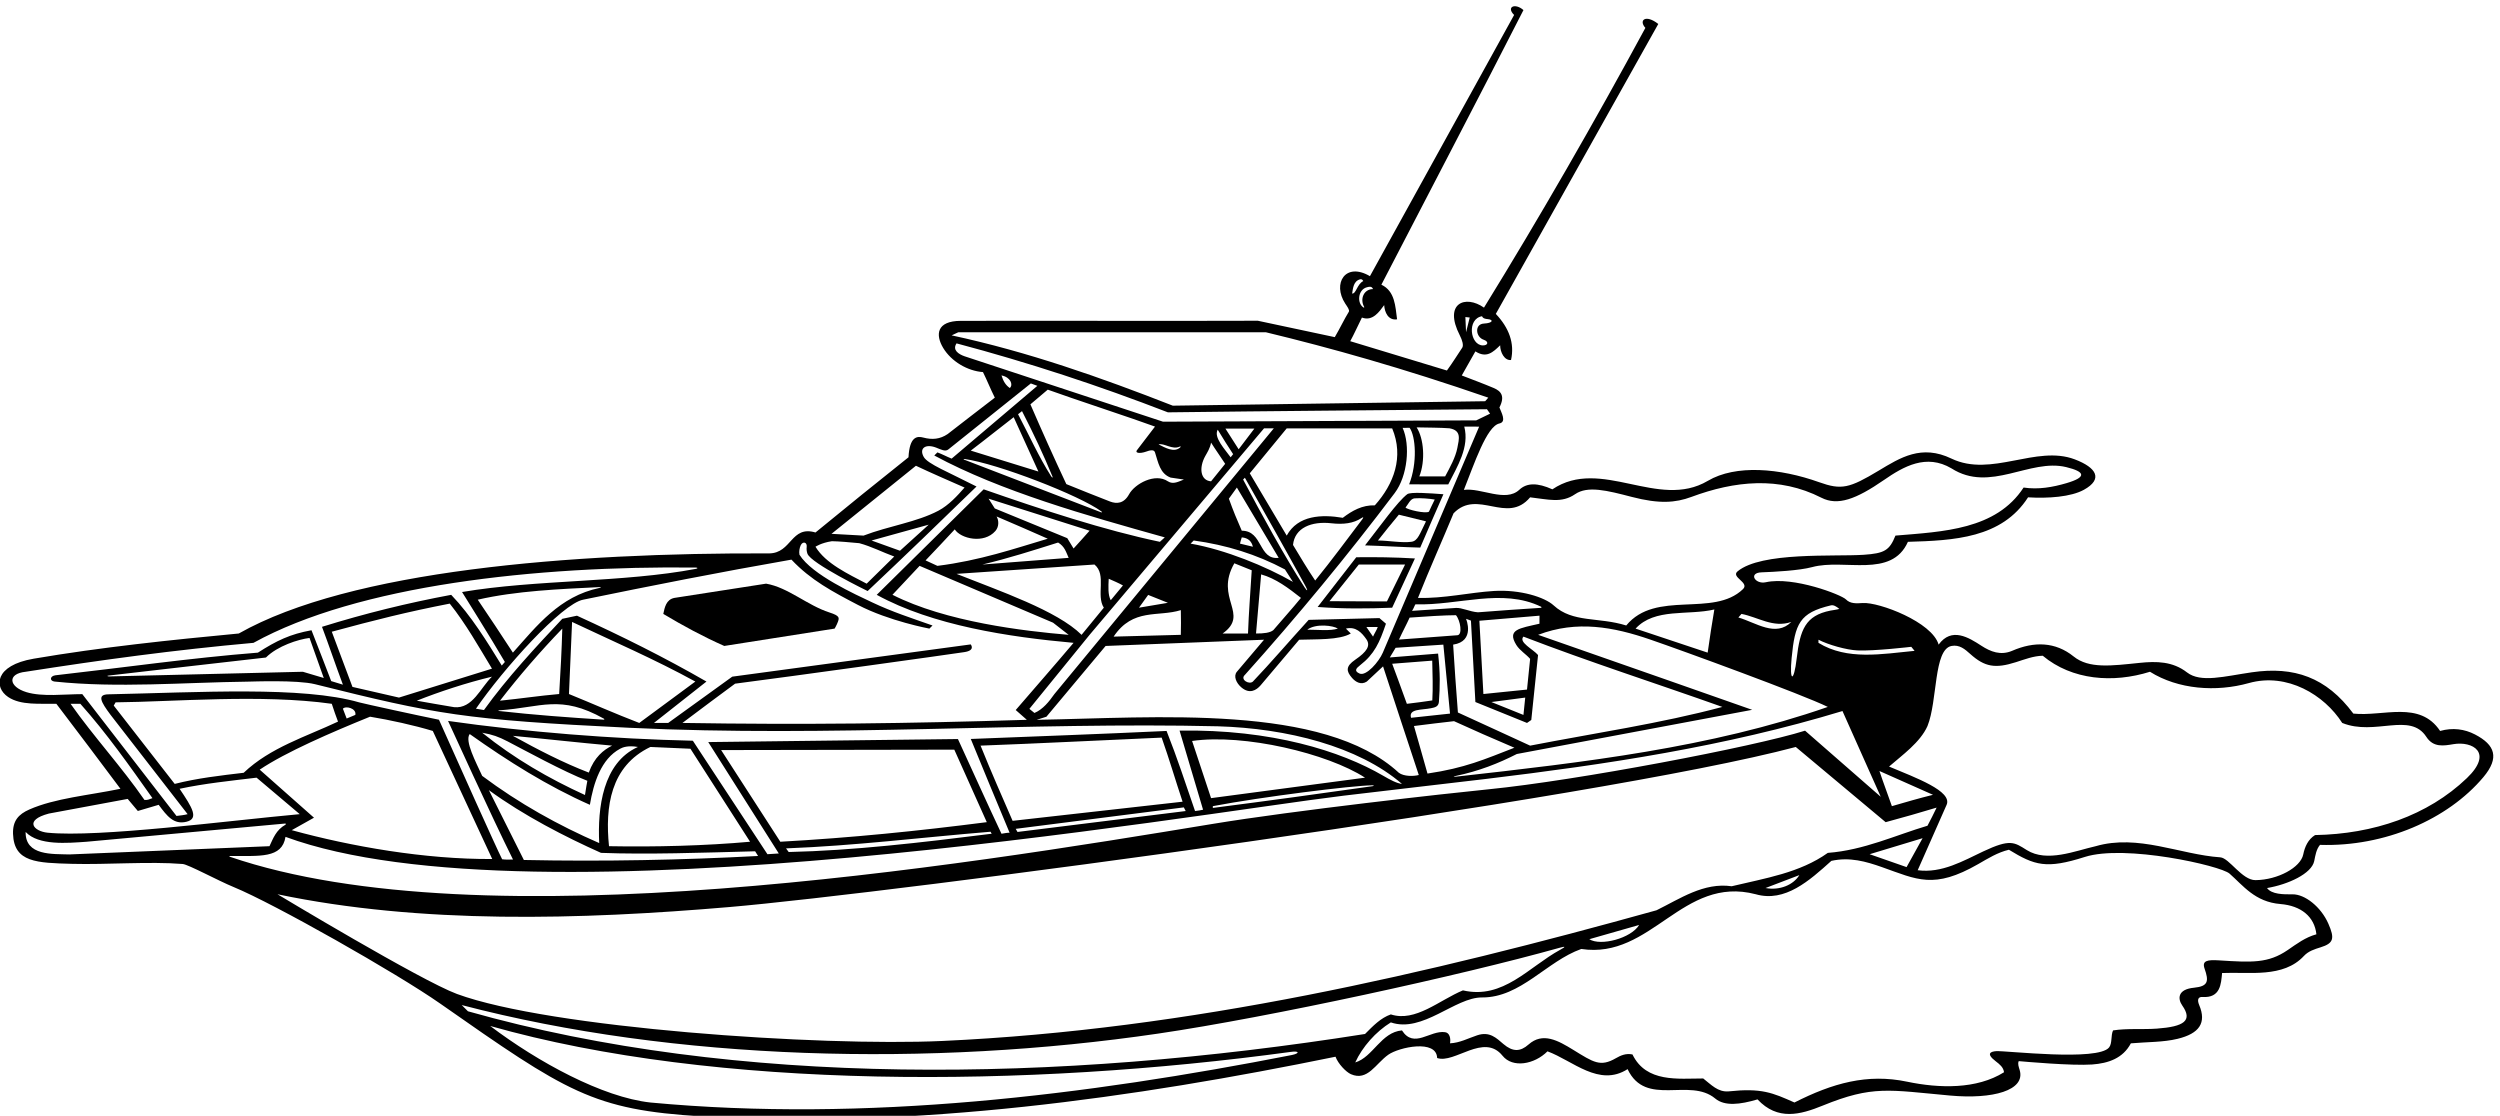 <?xml version="1.0" encoding="UTF-8" standalone="no"?>
<svg xmlns:inkscape="http://www.inkscape.org/namespaces/inkscape" xmlns:sodipodi="http://sodipodi.sourceforge.net/DTD/sodipodi-0.dtd" xmlns="http://www.w3.org/2000/svg" xmlns:svg="http://www.w3.org/2000/svg" version="1.1" id="svg1" width="696.542" height="310.888" viewBox="0 0 696.542 310.888">
  <defs id="defs1"></defs>
  <g id="g1" transform="translate(-54.629,-361.683)">
    <path id="path1" d="m 5595.5,3681.84 c -21.8,11.34 -46.73,14.79 -73.07,7.35 -42.88,64.32 -118.38,29.83 -181.77,36.36 -56.66,76.36 -124.29,99.33 -212.49,86.54 -57.3,-8.3 -107.08,-22.64 -135.99,-0.24 -29.98,23.24 -63.99,23.6 -99.17,19.97 -58.94,-6.09 -106.06,-12.61 -138.25,13.36 -38.35,30.93 -82.96,31.93 -129.08,11.8 -23.98,-10.09 -44.97,-1.82 -64.12,10.65 -26.79,17.44 -62.53,39.75 -89.69,2.4 -13.44,47.4 -124.94,89.36 -158.92,87.14 -12.9,-0.84 -26.03,-1.86 -35.2,7.57 -9.52,9.78 -110.27,48.71 -167.92,35.97 -22.44,-4.95 -37.33,19.75 -8.75,20.77 25.96,0.92 78.8,3.64 106.01,10.98 67.54,18.24 165.98,-24.46 200.46,52.91 96.01,2.79 196.69,7.45 251.69,93.22 42.01,-2.55 89.81,0.76 117.09,15.87 40.44,22.39 26.67,46.28 -19.34,63.71 -80.77,30.61 -174.6,-38.46 -258.09,1.51 -62.93,30.35 -107.24,2.09 -152.51,-25.14 -61.58,-37.04 -78.03,-40.99 -124.81,-24.26 -82.24,29.4 -174.7,37.48 -233.27,2.81 -103.99,-61.55 -223.52,50.91 -325.57,-17.73 -31.28,14.08 -53.44,13.91 -69.24,-0.91 -28.87,-27.08 -80.06,4.75 -116.18,-0.29 21.57,53.95 47.7,133.52 74.49,139.16 15.69,3.46 3.73,23.31 0,33.56 12.17,23.55 3.58,34.13 -11.91,40.71 -21.29,9.05 -46.23,18.2 -66.97,26.29 l 28.54,50.46 c 23.31,-14.92 36.7,-1.91 51.87,12.76 0,-14.67 9.11,-32.37 22.76,-30.85 7.88,34.79 -4.04,67.26 -31.86,96.59 l 340.36,607.39 c -27.02,21.11 -41.47,7.59 -27.03,-8.2 -105.34,-194.82 -222.52,-398.67 -338.11,-586.03 -38.73,27.34 -85.49,9.73 -50.61,-58.18 5.42,-10.54 8.03,-20.73 5.15,-25.62 -8.65,-12.8 -20.79,-32.52 -32.19,-47.95 l -202.53,61.45 c 8.1,14.66 15.18,30.85 24.49,49.48 22.37,-8.39 36.36,12.12 46.61,26.11 0.93,-14.92 8.39,-32.63 27.03,-29.83 -3.73,27.03 -4.06,58.92 -32.89,72.58 93.73,181.27 200.78,385.37 297.63,575.28 -17.83,15.56 -36.51,6.63 -19.58,-10.26 l -302.02,-547.18 c -51.57,30.33 -79.15,-15.33 -51.76,-57.38 4.32,-6.62 9.47,-13.19 7.64,-17.02 -9.79,-15.76 -18.39,-34.47 -29.52,-53.31 l -161.27,34.35 c -196.64,-0.73 -411.44,0.22 -622.11,-0.24 -51.32,-0.11 -53.44,-29.36 -36.95,-56.76 17.1,-28.43 51.21,-48.32 83.31,-50.56 8.09,-16.18 15.51,-34.92 24.83,-53.57 -33.26,-25.32 -66.13,-51.12 -98.8,-76.27 -15.88,-10.75 -32.28,-12.38 -51.17,-7.3 -13.27,3.56 -28.6,1.79 -30.87,-41.34 -64.32,-51.12 -131.08,-105.23 -194.83,-157.54 -51.55,15.39 -49.53,-43.28 -96.94,-43.81 -415.13,1.68 -877.72,-35.63 -1111.157,-167.79 -142.367,-13.5 -288.754,-28.73 -429.605,-52.77 -82.582,-14.1 -83.684,-60.07 -53.578,-80.27 26.746,-17.95 66.503,-13.46 100.992,-14.25 47.824,-62.68 89.488,-118.38 134.234,-178.04 -66.59,-13.79 -137.051,-19.62 -190.848,-43.37 -22.691,-10.01 -35.105,-23.67 -34.152,-51.17 2.086,-59.85 49.793,-60.63 123.926,-62.69 71.789,-1.99 161.418,5.4 231.578,-0.31 12.184,-1.21 74.066,-34.93 106.637,-48.29 84.89,-34.83 341.933,-180.57 432.583,-244.03 264.8,-185.36 319.9,-222.87 549.16,-236.43 449.57,-26.6 905.37,38.82 1326.54,125.03 5.42,-14.74 22,-32.13 32.31,-36.62 35.02,-15.25 51.63,22.04 78.4,40.9 22.07,15.55 101.15,32.89 102.17,-6.99 36.55,-12.68 97.97,53.31 137,4.77 21.24,-26.41 66.67,-18.3 94.18,9.21 53.14,-19.57 108.14,-75.5 167.8,-37.28 38.01,-80.44 129.67,-16.71 183.56,-61.56 19.89,-16.56 51.91,-12.71 88.63,-1.83 42.05,-44.97 89.59,-32.13 136.43,-13.05 105.22,42.85 138.01,32.81 267.19,21.09 89.29,-8.1 158.09,10.77 145.59,53.29 -2.01,6.86 -4.61,13.13 -2.02,18.84 10.25,-0.93 112.2,-10.06 153.68,-7.05 34.34,2.5 64.76,13.09 81.23,44.33 35.32,3.05 67.47,2.12 97.73,9.42 45.84,11.07 61.17,33.55 45.4,70.81 -4.88,11.55 -1.86,17.44 6.85,16.87 37.82,-2.46 38.95,27.43 41.12,50.19 57.17,2.6 128.04,-10.91 171.44,35.81 9.46,10.19 22.38,14.15 34.93,18.05 27.21,8.48 29.96,18.3 16.24,49.52 -15.58,35.46 -49.34,61.88 -75.12,61.49 -18.86,-0.29 -43.96,-0.11 -53.34,13.17 43.85,7.35 93.48,30 98.86,56.61 2.41,11.93 4.23,24.33 12.07,33.81 135.6,-4.28 267.8,53.26 342.3,141.92 34.29,40.8 24.4,67.55 -17.55,89.37 z m -2080.04,876.14 c 1.63,-4.6 6.86,-5.66 12.06,-6.09 12.68,-1.18 10.55,-8.34 -8.06,-9.26 -20.25,-1.01 -17.54,-28.23 -0.83,-33.84 11.75,-3.93 9.39,-12.22 -1.69,-11.96 -26.81,0.63 -33.52,55.81 -1.48,61.15 z m -25.84,-2.72 -7.72,-30.84 -1.38,31.85 z m -202.55,59.58 c -19.36,0 -27.92,-20.76 -18.62,-37.2 0.55,-0.98 -0.16,-2.06 -1.07,-1.52 -14.45,8.56 -12.2,37.49 6.64,42.45 5.21,1.42 10.26,2.8 13.05,-3.73 z m -27.03,20.51 c 3.73,0.94 5.59,-1.87 6.53,-3.73 -13.05,-6.52 -14.92,-27.03 -23.31,-26.1 1.87,11.19 2.8,26.1 16.78,29.83 z m 1041.82,-777.47 c 34.84,-1.61 112.75,7.56 112.75,7.56 l 6.92,-8.46 c -68.05,-6.52 -140.94,-20.37 -201.35,16.78 v 6.53 c 20.9,-10.74 58.32,-21.33 81.68,-22.41 z m -1655.3,235.14 -151.84,62.26 -13.05,20.51 211.61,-67.12 c -11.19,-13.05 -22.44,-24.76 -33.56,-37.29 z m 2.9,-41.21 -180.84,-13.99 c 55,13.06 105.59,29.32 158.72,46.09 13.98,-8.39 16.69,-20.23 22.12,-32.1 z m -153.5,56.29 c 7.56,8.7 7.63,21.58 2.49,30.4 37.86,-16.15 73.77,-31.83 107.2,-46.61 -69.34,-20.62 -142.67,-45.91 -231.18,-56.86 l -24.77,11.46 c 17.69,18.21 41.97,44.5 61.13,64.98 12.57,-19.65 61.16,-30.95 85.13,-3.37 z m 120.76,-192.09 32.74,-25.47 c -92.92,7.77 -257.28,27.03 -369.14,83.9 l 56.86,60.59 z m -202.17,102.24 c 96.95,6.52 192.04,13.05 288.98,19.57 26.1,-21.43 2.8,-64.31 19.58,-90.42 -14.85,-18.24 -32.55,-39.48 -46.61,-56.86 -51.18,50.76 -171.54,91.72 -261.95,127.71 z m 278.73,-127.71 365.41,432.53 h 20.51 l -459.56,-556.51 c -11.19,-15.85 -24.15,-32.24 -41.86,-39.7 l -10.62,8.6 z m 40.08,117.46 c 10.3,-4.5 19.91,-8.54 29.83,-13.99 l -25.6,-30.97 c -6.07,11.13 -5.05,28.83 -4.23,44.96 z m -147.28,224.65 -141.69,43.81 c 30.22,22.9 61.57,48.26 89.9,70.01 z m -42.64,120.01 8.28,6.52 c 25.69,-50.08 44.66,-90.78 63.71,-136.81 1.4,-3.38 -0.54,-3.05 -2.84,0.57 -26.06,41.13 -45.49,84.91 -69.15,129.72 z m 174.93,-203.84 c 1.77,-1.32 0.74,-2.27 -1.25,-1.5 -95.71,36.69 -190.49,73.39 -286.32,110.07 -1.99,0.76 -1.85,1.86 0.4,1.55 68.71,-9.51 241.4,-76.21 287.17,-110.12 z m -73.83,57.48 c -26.81,57.15 -50.58,110.25 -75.24,167.11 l 36.35,30.76 c 48.48,-17.71 182.52,-61.66 224.66,-77.37 l -36.36,-47.54 c -7.97,-8.49 4.77,-9.48 17.48,-5.01 6.29,2.21 16.69,5.89 18.88,-1.52 6.91,-21.42 10.33,-44.38 32.71,-52.77 l 27.88,-4.09 c -10.26,-3.73 -22.37,-11.19 -33.56,-3.73 -26.87,18.23 -69.42,-5.3 -81.31,-27.08 -10.97,-20.1 -26.3,-20.23 -39.47,-15.4 -28.3,10.85 -60.67,24 -92.02,36.64 z m 193.22,83.21 c 11.42,3.26 29.24,-12.01 44.14,-4.67 2.14,1.05 3.06,0.02 1.29,-1.61 -12.99,-11.93 -32.55,-0.18 -45.43,6.28 z m 156.24,-20.5 -5.22,-6.53 c -11.47,16.14 -36.36,41.95 -27.04,57.79 10.51,-17.88 22.15,-35.58 32.26,-51.26 z m -16.18,53.61 h 60.69 l -32.96,-43.36 z m -0.51,-73.83 -29.55,-36.65 c -22.12,1.48 -26.16,28.02 -11.92,53.33 3.98,7.16 9.75,15.84 11.92,27.77 9.32,-14.91 21.46,-31.81 29.55,-44.45 z m 19.22,-208.37 36.41,-14.67 c -3.26,-52.89 -6.06,-86.48 -7.81,-132.41 H 2972 c 57.79,41.02 -17.95,73.24 24.53,147.08 z m -91.65,41.22 6.53,6.52 c 68.05,-9.32 131.43,-28.89 191.09,-60.59 l 16.78,-26.1 c -56.5,32.38 -140.76,67.12 -214.4,80.17 z m 107.2,27.03 c -10.49,23.79 -17.57,40.99 -27.03,67.12 5.59,7.46 9.96,13.82 16.77,23.3 l 87.63,-147.28 c -42.85,-4.81 -32.63,56.86 -77.37,56.86 z m 23.31,-33.56 -27.04,6.53 c 0.82,3.79 2.34,8.85 3.73,13.05 13.78,-1.17 20.51,-8.39 23.31,-19.58 z m 17.28,-57.95 c 30.85,-8.6 57.29,-28.74 83.39,-49.25 -19.17,-23.58 -37.88,-43.81 -57.84,-67.45 -6.84,-5.69 -19.99,-7.21 -36.31,-7.12 z m -37.79,198.71 3.73,3.73 c 38.31,-67.67 91.41,-161.93 127.11,-227.22 5.47,-10 3.94,-11.59 -1.97,-2.5 -41.97,64.61 -92.1,156.53 -128.87,225.99 z m 104.54,-137.01 c 3.54,35.9 38.74,50.13 80.52,45.38 24.99,-2.85 46.33,-0.17 62.7,10.85 4.12,2.77 5.14,1.78 2.03,-2.32 -32.02,-42.11 -63.7,-85.41 -98.78,-128.5 -15.62,23 -31.8,50.31 -46.47,74.59 z m 104.26,56.84 c -43.8,7.46 -94.14,5.6 -117.45,-37.28 l -77.37,130.5 77.37,94.15 h 220.93 c 24.9,-59.62 3.73,-116.52 -36.36,-161.27 -26.1,0.93 -47.54,-11.18 -67.12,-26.1 z m -339.26,-193.39 c 0.51,-18.24 0.34,-36.39 -0.05,-51.77 l -140.76,-3.73 c 40.51,60.56 93.27,40.58 140.81,55.5 z m -87.67,5.09 19.23,26.77 41.36,-16.51 z m -193.89,-228.38 123.98,148.22 331.85,13.05 c -18.64,-22.38 -36.87,-43.18 -56.87,-67.12 -7.74,-9.26 -1.11,-23.81 9.42,-32.74 17.23,-14.63 31.31,-6.03 40.28,4.29 29.97,35.2 53.24,63.01 80.81,95.57 34.63,1.33 84.19,-1.2 108.13,13.05 l -10.25,10.25 c 20.66,5 33.2,-8.33 42.93,-22.34 9.35,-13.47 0.97,-26.23 -23.41,-42.87 -20.29,-13.85 -18.96,-23.98 -6.64,-38.11 7.69,-8.83 19.05,-15.3 30.93,-7.61 l 34.04,31.81 c 23.27,-72.32 50.94,-154.33 74.85,-227.58 -11.63,-3.03 -31.36,-3.03 -41.77,4.68 -157.49,145.52 -510.49,115.18 -758.79,110.93 z m 546.4,182.32 c 18.21,13.66 55.13,8.6 64.17,2.25 -16.63,-5.28 -41.79,-2.25 -64.17,-2.25 z m 123.91,5.57 c 7.08,0 16.69,0 23.77,0 -2.03,-6.07 -7.07,-13.57 -9.87,-20.1 z m 208.73,17.19 c 3.67,-1.51 7.22,-2.53 10.25,-3.73 l 9.32,-170.59 108.14,-43.81 8.98,6.23 14.16,136.04 c -10.26,12.12 -41.48,26.81 -30.6,38.57 137.96,-53.13 277.79,-97.88 416.68,-147.28 -128.64,-34.49 -268.47,-55 -402.7,-81.1 -50.65,22.92 -100.72,46.69 -151.29,69.45 -3.54,47.03 -7.59,100.13 -9.97,142.15 46.89,7.04 27.03,54.07 27.03,54.07 z m 53.13,-174.32 70.85,9.33 -3.73,-36.36 z m 52.28,119.43 c 7.07,-11.4 20.41,-19.31 28.82,-29.01 l -6.52,-64.32 c -30.77,-2.79 -60.59,-6.52 -91.36,-9.32 -2.79,50.34 -5.6,103.16 -8.4,153.49 l 125.93,10.63 c 0,-6.07 0,-11.64 -0.07,-16.83 -41.75,-9.7 -68.71,-11.89 -48.4,-44.64 z m -80.49,68.55 c -17.44,1.23 -33.71,10.07 -46.53,9.1 l -91.54,-6.07 c 3.54,4.97 4.55,9.61 7.08,13.66 89.79,-2.75 181.18,34.52 263.06,-4.91 1.43,-0.69 1.37,-2.32 -0.09,-2.42 -40.64,-2.63 -89.51,-5.95 -131.98,-9.36 z m -46.02,-6.07 c 9.32,-11.19 14.16,-40.97 3.03,-41.98 l -122.39,-9.1 c 8.1,17.7 15.68,31.35 22.26,46.02 29.26,2.27 75.76,5.11 97.1,5.06 z m -26.44,-61.66 13.98,-144.48 c -27.96,-2.8 -53.64,-6 -81.61,-8.8 -5.81,19.24 22.35,16.05 41.9,20.08 8.39,1.73 15.25,3.19 16.41,12.95 2.38,33.22 2.88,60.02 -1.67,101.49 l -101.15,-8.09 12.14,20.23 z m -76.44,-123.98 c -8.89,25.32 -30.76,83.9 -30.76,83.9 l 83.89,6.53 c 0.69,-29.2 1.7,-56.51 0.18,-83.32 -16.18,-2.53 -35.91,-5.05 -53.31,-7.11 z m 14.88,-46.5 c 30.34,4.05 59.7,7.24 83.95,10.12 36.95,-17.04 82.43,-36.92 126.43,-55.63 -62.45,-24.24 -103.17,-42.48 -182.06,-54.11 -6.58,22.75 -22.25,79.39 -28.32,99.62 z m 87.58,-104.63 c 48.8,10.35 88.88,26.06 127.86,45.97 159.1,29.85 493.09,92.55 493.09,92.55 0,0 -315.07,110.76 -448.42,157.1 81.11,31.09 158.43,16.37 234.45,-9.74 69.89,-24.01 319.27,-115.17 372.4,-141.27 -245.76,-85.56 -510.19,-116.02 -778.53,-146.05 -6.47,-0.72 -6.9,0.15 -0.85,1.44 z m 376.68,308.67 c 40.08,43.81 109.99,27.04 164.99,40.09 -4.67,-26.66 -9.73,-60.54 -13.98,-90.43 z m 409.17,48.69 c 5.43,1.28 11.09,-2.02 17.67,-7.44 -4.55,-1.52 -15.04,-2.81 -18.71,-3.54 -52.39,-10.46 -63.57,-39.91 -70.63,-100.16 -6.01,-51.3 -15.51,-49.5 -10.61,0.91 7.01,72.18 16.58,94.69 82.28,110.23 z m -82.91,-34.71 c -32.63,-32.62 -73.9,-1.56 -110.93,9.33 l 6.52,7.46 c 34.5,-6.53 66.42,-29.98 104.41,-16.79 z m -547.19,261.02 c 37.82,-4.2 65.84,-12.98 94.25,6.61 26.21,18.06 66.65,7.85 118.59,-5.7 57.72,-15.07 91.78,-12.36 124.77,-0.12 91.07,33.82 183.99,43.52 272.61,-1.64 34.04,-17.35 72.04,-3.59 131.2,37.27 40.87,28.22 88.42,55.52 141.35,24.17 80.85,-51.74 163.79,21.31 240.33,2.71 39.18,-9.52 44,-20.8 0.57,-33.58 -29.03,-8.54 -59.22,-13.88 -89.89,-9.22 -57.79,-88.55 -168.72,-92.29 -268.46,-100.67 -12.38,-30.95 -22.93,-37.26 -66.47,-40.19 -61.81,-4.16 -214.29,6.67 -264.25,-34.69 -14.73,-12.19 25.71,-23.34 11.35,-37.22 -62.18,-60.13 -182.72,-0.87 -244.6,-76.2 -58.15,18.2 -112.01,5.14 -152.09,42.1 -18.46,17.03 -69.71,33.61 -125.23,30.19 -51.12,-3.15 -104.47,-16.07 -158.94,-14.5 24.62,61.72 50.8,119.89 74.52,177.2 50.34,52.2 111.92,-24.32 160.39,33.48 z m -308.55,-325.34 c -8.12,-19.17 -34.87,-49.91 -48.74,-43.82 -12.01,5.27 -7.34,10.89 0.98,17.33 30.2,23.42 40.84,47.5 54.29,87.09 l -13.7,11.77 -148.21,-3.73 c -41.31,-45.33 -79.53,-90.08 -116.81,-129.23 -7.83,-7.3 -27.6,4.4 -16.78,13.98 109.55,122.23 215.58,250.61 313.82,380.88 27.16,36 32.99,100.38 16.6,136.62 6.57,0 11.63,0.08 14.67,0.08 12.68,-17.67 16.68,-73.42 -1.02,-118.42 l 81.93,-0.18 c 19.22,38.11 44.75,78.3 33.56,121.18 l 31.17,-0.13 z m 70.78,471.9 c 23.77,-0.51 49.56,-0.51 68.71,-1.93 25.49,-4.43 20.39,-22 16.63,-41.04 -3.95,-20.01 -15.1,-40.17 -25.61,-59.78 h -54.07 c 13.05,32.62 9.51,79.49 -5.66,102.75 z m -960.07,199.27 h 644.13 c 135.79,-32.78 285.94,-74.78 466.09,-137.03 l -6.53,-7.46 -654.39,-9.32 c -150.08,58.73 -302.95,112.8 -463.29,147.29 z m 13.05,-50.33 c -12.36,4.3 -26.11,13.05 -16.79,27.03 151.02,-40.08 298.3,-88.56 442.79,-144.49 222.79,2.8 437.07,4.43 668.37,6.53 l 6.52,-9.33 -28.95,-14.01 -656.19,-2.77 z m 94.86,-66.5 c -8.16,5.43 -13.66,13.65 -17.5,26.41 19.01,-3.66 25.02,-19.46 17.5,-26.41 z m -196.74,-162.85 c 30.86,-14.67 67.27,-30.35 101.88,-45.65 -14.89,-17.06 -33.13,-37.08 -54.81,-48.53 -45.64,-24.09 -103.66,-31.8 -156.8,-52.14 l -67.12,3.72 z m 26.81,-123.4 -60.18,-54.62 -59.58,21.44 z m -202.76,-34.66 c 15.13,-0.24 37.38,-2.26 57.29,-4.13 25.11,-6.74 49.02,-19.13 73.25,-27.94 l -57.8,-56.87 c -38.9,20.43 -85.93,42.17 -107.2,77.37 0,0 12.16,8.32 34.46,11.57 z m -84.79,-38.6 c 40.35,-42.93 86.36,-67.26 139.25,-94.87 64.77,-33.81 149.72,-49.62 149.72,-49.62 l 6.53,6.53 c -44.04,15.59 -84.09,28.35 -126.29,48.37 -34.57,16.39 -126.05,57.46 -152.43,99.84 -1.32,6.56 0.23,14.93 2.73,20.02 4.34,8.85 13.66,6.2 12.42,-3.57 -0.64,-5.05 -0.02,-9.8 1.53,-14.2 7.16,-20.42 126.14,-78.32 126.14,-78.32 75.9,71.6 157.24,150 228.08,218.99 -58.96,30.19 -102.22,47.31 -110.49,61.84 -10.32,18.16 3.48,28.24 25.77,19.7 10.14,-3.88 19.5,-9.41 26.1,-3.53 l 172.42,137.93 c 3.53,-1.51 9.6,-3.54 13.65,-5.05 L 2404.3,4259.68 c -10.61,4.28 -19.57,9.32 -29.83,13.05 l -6.52,-6.52 c 139.03,-75.08 319.73,-125.85 482.86,-171.52 l -10.25,-9.32 c -116.11,24.34 -247.1,67.33 -369.14,109.99 -65.08,-64.41 -224.05,-221.02 -224.05,-221.02 116.85,-64.22 277.18,-88.46 412.35,-100.58 -40.08,-47.54 -81.1,-94.15 -121.18,-140.76 l 23.3,-20.5 c -249.37,-7.75 -466.55,-10.66 -721.5,-6.53 48.29,36.41 73.92,55.28 110.33,82.26 120.37,15.5 446.77,60.94 480.11,66.08 24.11,3.54 13.49,16.18 13.49,16.18 l -499.53,-67.57 -134.24,-96.95 h -29.82 l 109.99,86.69 c -87.68,50.52 -176.18,94.52 -271.26,137.97 l -30.76,-6.53 c -53.7,-57.15 -115.9,-123.9 -164.06,-191.1 l -16.79,2.8 c 56.87,82.97 180.26,220.16 224.66,228.38 144.74,29.71 285.34,57.53 436.26,83.9 z m -393.04,-333.12 c 1.43,-0.8 1.37,-2.28 -0.09,-2.18 -77,4.97 -144.46,9.83 -218.96,18.16 -2.88,0.32 -2.54,1.3 0.44,1.5 87.55,5.88 127.35,33.7 218.61,-17.48 z m -217.54,37.62 c 39.9,51.66 83.9,102.54 130.51,151.01 -1.1,-42.7 -3.73,-91.35 -6.53,-137.03 -43.12,-3.79 -78.3,-9.32 -123.98,-13.98 z m 144.49,13.98 6.53,151.01 c 86.69,-41.01 173.38,-78.3 258.21,-124.91 l -117.46,-86.69 c -50.59,19.38 -98.13,40.62 -147.28,60.59 z m -161.27,36.36 c -23.73,-22.45 -40.43,-67.96 -79.42,-63.88 -5.27,0.6 -78.12,13.54 -78.12,13.54 47.32,18.79 103.48,37.29 157.54,50.34 z m -194.82,-43.81 -97.46,22.37 -43.3,115.59 c 91.01,24.67 156.58,41.19 247.11,58.89 33.56,-41.94 61.44,-91.52 88.47,-136.26 z m 238.64,94.14 c -26.09,40 -47.83,72.88 -73.64,110.93 80.24,18.52 172.06,22.25 254.44,26.33 4.7,0.24 4.89,-0.78 0.47,-1.71 -83.4,-17.59 -130.81,-78.88 -181.27,-135.55 z M 466.02,3770.47 c -37.426,11.42 -40.309,38.63 -1.579,42.7 161.27,25.17 311.348,45.68 477.274,60.59 218.495,120.58 591.945,161.6 926.515,157.72 4.38,-0.05 4.67,-1.89 0.41,-2.7 -151.8,-28.92 -334.91,-22.25 -489.96,-48.54 0,0 61.2,-97.61 89.71,-146.56 l -6.52,-7.46 c -31.1,50.34 -63.97,104.46 -105.94,148.12 -90.53,-16.86 -181.06,-39.11 -270.66,-67.02 14.41,-38.18 27.9,-78.63 43.82,-121.18 l -24.52,7.48 c -12.64,32.37 -25.28,66.26 -41.3,106.54 -44.5,-8.09 -72.825,-21.57 -112.231,-46.91 -141.691,-11.18 -283.762,-31.64 -424.519,-47.49 -11.567,-1.77 -12.11,-11.84 -1.485,-13.1 133.164,-13.92 269.582,-1.84 404.699,-0.18 9.594,0.12 103.936,3.85 140.686,-5.32 253.57,-63.28 312.54,-74.57 657.76,-91.28 423.84,-20.51 837.66,12.55 1233.96,3.06 144.36,-4.26 293.96,-41.74 385.52,-120.68 -10.79,1.08 -24.57,8.49 -39.45,17.17 -88.57,51.62 -233.25,97.51 -426.48,94.52 0,0 33.88,-114.3 49.25,-165.75 -4.66,-0.93 -9.8,-2.16 -16.78,-2.8 -19.32,56.27 -37.53,111.9 -59.66,167.79 -137.03,-6.52 -279.45,-11.55 -410.15,-16.78 27.03,-65.25 51.46,-125.59 81.3,-196.39 -5.06,0 -11.39,-1.23 -16.99,-2.16 -30.55,64.87 -59.38,129.1 -91.24,198.39 l -523.06,-6.36 147.81,-233.36 -23.83,-1.55 -156.22,237.73 c -166.85,3.72 -349.68,18.16 -512.81,41.47 0,0 92.55,-203.31 136.04,-290.3 -8.91,-0.31 -15.17,-0.5 -22.75,0.51 -11.94,23.35 -93.57,205.33 -132.34,292.31 -40.46,8.1 -156.63,33.45 -166.88,36.3 -119.03,34.51 -335.982,20.9 -525.654,16.93 -24.024,-0.5 -16.137,-15.37 4.722,-43.18 l 161.266,-207.87 c -6.668,-1.94 -15.848,-2.8 -23.305,-3.74 L 583.16,3766.31 c -37.133,0 -83.535,-6.08 -117.14,4.16 z m 622.98,29.65 -43.81,13.05 -406.42,-9.78 c 0,0 -6.856,1.05 -0.477,1.81 110.516,13.12 223.77,25.46 329.523,37.8 24.485,24.46 67.974,38.11 91.354,41.02 z m 1862.49,-268.47 c 100.7,19.22 292.88,43.41 334.32,43.64 4.36,0.02 2.85,-1.46 0.38,-1.81 -108.52,-15.48 -218.47,-30.54 -334.7,-45.55 z m -3.73,16.78 -39.73,119.77 c 108.5,15.7 283.77,-26.03 362.26,-76.89 z m -57.07,-19.37 3.94,-7.66 -352.36,-43.81 -3.73,6.52 z m -358.68,-28.17 c -22.5,52 -43.74,99.54 -67.12,157.54 118.29,4.37 252.62,11.19 379.4,16.78 16.2,-45.95 28.9,-89.49 43.81,-134.24 z m -46.27,-22.85 2.46,-4.18 c -148.26,-18.66 -290.73,-35.27 -425.26,-38.3 l -5.56,7.59 c 145.42,5.59 280.75,22.71 428.36,34.89 z m -440.33,-20.96 -123.98,192.03 488.45,0.88 68.06,-151.9 c -145.42,-18.64 -282.45,-32.62 -432.53,-41.01 z m -404.25,127.67 c -1.01,-6.07 -2.53,-13.14 -4.97,-29.79 -75.51,34.49 -148.22,76.44 -215.33,130.5 22.1,-4.01 33.99,-8.23 53.41,-18.27 34.63,-17.92 117.99,-63.67 166.89,-82.44 z m -155.98,94.19 c 69.91,-6.53 137.77,-14.28 207.87,-20.51 -18.01,-8.94 -37.23,-24.11 -48.86,-56.48 -53.64,20.61 -105.69,47.54 -159.01,76.99 z m 161.26,-144.49 c 7.56,45.34 23.52,96.25 63.39,117.46 4.92,2.72 15.87,7.43 37.29,3.72 -73.59,-32.95 -84.72,-127.52 -81.1,-201.34 -85.76,37.28 -167.79,82.96 -245.16,140.75 -13.35,29.16 -37.12,73.67 -26.11,87.63 80.17,-56.87 163.14,-109.07 251.69,-148.22 z m 126.78,121.18 83.89,-3.72 124.92,-194.83 c -93.22,-8.39 -199.49,-11.19 -295.5,-9.32 -8.39,82.03 2.79,167.79 86.69,207.87 z m -103.47,-221.86 c 97.88,-3.72 211.22,0.36 322.89,3.31 l 6.16,-9.83 c -157.53,-8.39 -323.76,-11.92 -490.65,-8.38 l -73.31,146.34 c 72.8,-53.28 160.8,-98.29 234.91,-131.44 z m -483.8,285.25 c 41.52,-6.82 92.09,-17.95 131.43,-29.83 l 124.52,-268.3 c -140.76,-0.93 -295.86,26.3 -420.02,60.43 l 46.61,26.1 -113.724,100.67 c 54.734,36.85 150.824,78.32 231.184,110.93 z M 921.207,3601.57 c -47.754,-5.69 -96.945,-11.19 -144.484,-23.31 l -127.711,164.06 3.941,6.8 c 119.86,1.01 305.789,17.67 452.827,-3.07 4.86,-15.14 8.4,-24.75 13.05,-37.28 -67.12,-31.7 -141.689,-54.07 -197.623,-107.2 z m 207.883,134.23 c 5.59,6.52 28.85,1 26.06,-12.98 l -18.21,-7.59 z m -570.496,10.25 h 20.508 c 54.996,-61.52 103.468,-130.5 151.011,-197.62 -5.593,-1.86 -10.254,-4.66 -16.781,-3.73 -47.539,68.99 -106.266,132.37 -154.738,201.35 z m -45.332,-229.9 164.976,30.67 c 8.09,-9.61 14.153,-16.82 21.242,-25.28 l 43.684,12.91 c 17.508,-23.54 31.426,-42.02 58.25,-35.47 26.516,6.49 12.27,29.48 -14.437,69.03 52.203,11.19 107.199,16.78 161.265,23.3 l 90.418,-76.43 c -149.527,-13.58 -421.402,-49.45 -528.285,-38.84 -28.754,2.85 -50.355,26.05 2.887,40.11 z m 42.59,-85.65 c -34.84,1.23 -92.34,-3.25 -91.411,47.09 27.18,-28.88 87.364,-23.32 127.711,-20.51 L 1009,3495.3 c 0,0 0.88,-1.84 0.05,-2.31 -20.269,-11.37 -26.167,-29.26 -33.777,-45.23 z m 336.386,-4.83 c -1.535,0.52 -1.234,1.61 0.43,1.62 61.742,0.32 108.932,-5.67 116.162,40.04 521.07,-191.58 1896.77,47.5 2216.13,86.19 101.36,12.28 201,23.34 299.54,35.23 250.38,30.22 500.07,67.46 745.98,142.16 l 80.21,-179.68 -158.6,138.55 c -106.54,-33.72 -477.77,-104.33 -662.18,-122.73 -89.94,-8.97 -408.43,-44.45 -578.82,-72.58 -535.88,-88.45 -1528.73,-250.15 -2058.852,-68.8 z m 3455.652,179.63 112.24,-49.88 c -28.83,-7.08 -57.24,-15.38 -86.14,-23.77 -8.39,24.24 -17.03,46.53 -26.1,73.65 z M 992.055,3347.08 c 299.745,-62.77 633.175,-53.55 946.355,-26.82 333.97,28.51 1818.36,224.55 2234.23,335.37 l 188.3,-157.54 c 32.94,8.78 76.94,21.42 106.77,30.53 -6.57,-13.66 -12.14,-24.78 -19.14,-37.98 -66.19,-19.58 -133.31,-51.27 -208.81,-56.87 -58.73,-41.94 -131.44,-53.13 -201.35,-69.91 -58.73,8.39 -108.14,-26.1 -157.54,-50.34 -478.71,-133.18 -975.62,-249.91 -1495.87,-273.76 -257.6,-11.81 -823.3,27.12 -1016.94,98.43 -74.93,27.6 -376.005,208.89 -376.005,208.89 z m 3446.255,117.46 -33.56,-60.59 -77.37,27.03 z m -258.21,-77.37 c -12.29,-20.39 -41.02,-32.63 -70.85,-27.04 z m -335.58,-104.41 c -16.79,-27.96 -80.79,-44.94 -104.41,-29.83 z m -727.34,-272.42 c -429.97,-84.22 -891.75,-141.8 -1343.96,-99.52 -99.97,10.93 -235.23,84.41 -335.58,160.34 473.84,-134.55 1125.2,-129.58 1676.71,-54.36 17.72,2.71 20.41,-2.69 2.83,-6.46 z m -1726.15,91.58 -13.05,13.05 c 447.57,-117.07 980.88,-130.04 1458.66,-59.83 235.67,34.62 636.98,122.45 840.61,179.65 13.79,3.87 13.95,2.54 1.89,-4.03 -65.81,-35.87 -119.47,-104.72 -203.77,-85.03 -49.4,-20.5 -99.74,-67.11 -151.01,-50.34 -21.44,-7.45 -37.29,-24.23 -54.07,-41.01 -646.66,-102.3 -1316.92,-111.74 -1879.26,47.54 z m 3796.83,224.67 c 43.17,-3.43 71.45,-26.32 75.43,-63.4 -23.08,-6.19 -41.43,-20.2 -60.18,-33.03 -40.76,-27.87 -74.66,-25.98 -143.68,-21.59 -24.25,1.55 -36.29,-0.36 -30.45,-17.14 8.97,-25.8 8.5,-37.18 -22.1,-40.14 -34.95,-3.38 -34.23,-23.52 -24.61,-37.22 22.25,-31.67 4.03,-44.32 -53.31,-48.48 -30.04,-2.17 -62.28,0.89 -91.68,-3.75 -4.87,-10.44 -1.43,-27.11 -8.28,-35.66 -23.62,-29.48 -216.13,-6.48 -236.41,-7.79 -10.86,-0.71 -22.82,-4.6 -1.04,-21.23 8.21,-6.27 16.14,-12.64 17.35,-22.95 -57.1,-35.89 -135.6,-33.95 -203.05,-19.79 -83.53,17.54 -156.29,-3.14 -236.01,-43.6 -46.03,20.52 -68.79,30.64 -137.96,23.31 -22.37,-1.87 -36.35,13.98 -53.13,27.03 -52.2,0 -119.32,-9.32 -148.22,50.34 -13.63,2.73 -24.4,-1.89 -34.71,-7.86 -32.68,-18.93 -46.89,-8.64 -89.01,17.27 -32.36,19.9 -64.15,37.89 -94.08,11.33 -17.05,-15.13 -32.85,-15.69 -52.5,1.03 -14.62,12.43 -28.69,27.14 -55.03,18.31 -19.57,-6.52 -36.35,-15.85 -56.86,-16.78 1.86,10.26 -0.7,21.97 -10.25,23.31 -31.7,4.66 -65.25,-35.42 -90.43,3.73 -43.81,-3.73 -60.59,-55.93 -97.87,-67.12 14.91,32.63 42.88,64.32 74.57,83.9 66.56,-22.8 134.48,52.68 191.06,52.27 80.75,-0.58 135.56,75.95 207.91,101.54 147.28,-22.38 211.6,154.74 365.42,114.65 61.52,-17.71 112.79,28.9 158.46,69.92 38.27,8.5 72.52,-1.27 105.96,-13.09 73.85,-26.1 108.8,-46.98 201.73,6.39 20.5,11.78 40.77,24.5 64.25,30 54.1,-32.99 78.18,-40.84 159,-15.08 84.06,26.8 283.99,-18.11 303.15,-34.88 28.21,-24.69 53.21,-59.5 106.56,-63.75 z m 390.53,263.65 c -82.12,-78.61 -195.76,-117.02 -317.9,-119.18 -14.68,-9.09 -21.5,-24.47 -24.78,-40.63 -5.53,-27.3 -53.26,-53.27 -99.91,-53.78 -28.25,-0.31 -55.19,46.51 -73.85,47.78 -84.32,5.79 -172.2,49.09 -261.02,23.33 -43.23,-9.79 -102.16,-34.56 -144.32,-8.13 -26.56,16.65 -34.85,23.72 -91.15,-2.76 -41.3,-19.42 -86.74,-46.28 -137.4,-39.45 20.94,47.24 39.15,88.71 60.59,137.03 12.44,28.56 -63.92,56.37 -120.56,80.14 27.3,23.77 65.23,50.57 80.48,84.86 21.44,53.13 12.57,160.43 50.33,167.79 16.69,3.15 28.06,-6.74 39.26,-16.81 30.44,-27.38 52.49,-30.92 95.69,-17.17 18.38,5.85 36.71,13.06 56.15,13.47 61.52,-51.27 147.28,-57.8 224.65,-33.56 59,-37.08 138.56,-42.92 207.02,-23.72 80.49,22.57 158.31,-24.86 195.69,-83.48 68.6,-27.9 142.04,23.49 176.16,-29.06 14.77,-22.75 36.11,-18.92 56.91,-15.39 39.41,6.69 84.44,-17.21 27.96,-71.28" style="fill:#000000;fill-opacity:1;fill-rule:nonzero;stroke:none" transform="matrix(0.133,0,0,-0.133,0,1056)"></path>
    <path id="path2" d="m 2159.14,3903.59 c 0,0 4.62,7.73 6.97,14.44 2.85,8.15 4.1,12.32 -17.67,19.31 -46.63,14.99 -86.92,52.6 -132.85,60.4 l -192.04,-29.83 c -17.52,-3.35 -20.5,-20.51 -23.3,-33.55 41.69,-24.93 83.66,-47.68 127.71,-67.12 l 231.18,36.35" style="fill:#000000;fill-opacity:1;fill-rule:nonzero;stroke:none" transform="matrix(0.133,0,0,-0.133,0,1056)"></path>
    <path id="path3" d="m 3251.93,4053.06 -80.92,-104.18 c 55.63,-4.04 103.17,-3.54 156.15,-1.48 l 47.66,103.14 c -42.48,2.52 -82.94,3.03 -122.89,2.52 z m 64.22,-92.54 -120.36,0.5 61.45,76.8 h 96.95 l -38.04,-77.3" style="fill:#000000;fill-opacity:1;fill-rule:nonzero;stroke:none" transform="matrix(0.133,0,0,-0.133,0,1056)"></path>
    <path id="path4" d="m 3358.64,4185.06 c -20.35,-15.47 -56.64,-66.76 -88.35,-107.15 35.42,-0.93 82.5,-3.91 115.66,-4.62 14.38,33.59 32.87,76.37 48.55,111.77 -27.82,2.02 -69.41,5.26 -75.86,0 z m 8.59,-99.63 c -19.77,-2.72 -48.49,2.73 -69.9,2.73 13.98,17.72 28.89,36.36 43.81,54.07 l 56.86,-13.98 c -13.07,-26.13 -17.11,-41.3 -30.77,-42.82 z m 49.06,88.5 c -4.55,-9.61 -8.09,-16.18 -12.11,-25.41 -7.34,-4.66 -45.03,4.15 -49.06,8.68 5.54,6.62 10.09,18.76 19.19,19.26 12.48,1.04 31.35,-0.65 41.98,-2.53" style="fill:#000000;fill-opacity:1;fill-rule:nonzero;stroke:none" transform="matrix(0.133,0,0,-0.133,0,1056)"></path>
  </g>
</svg>
